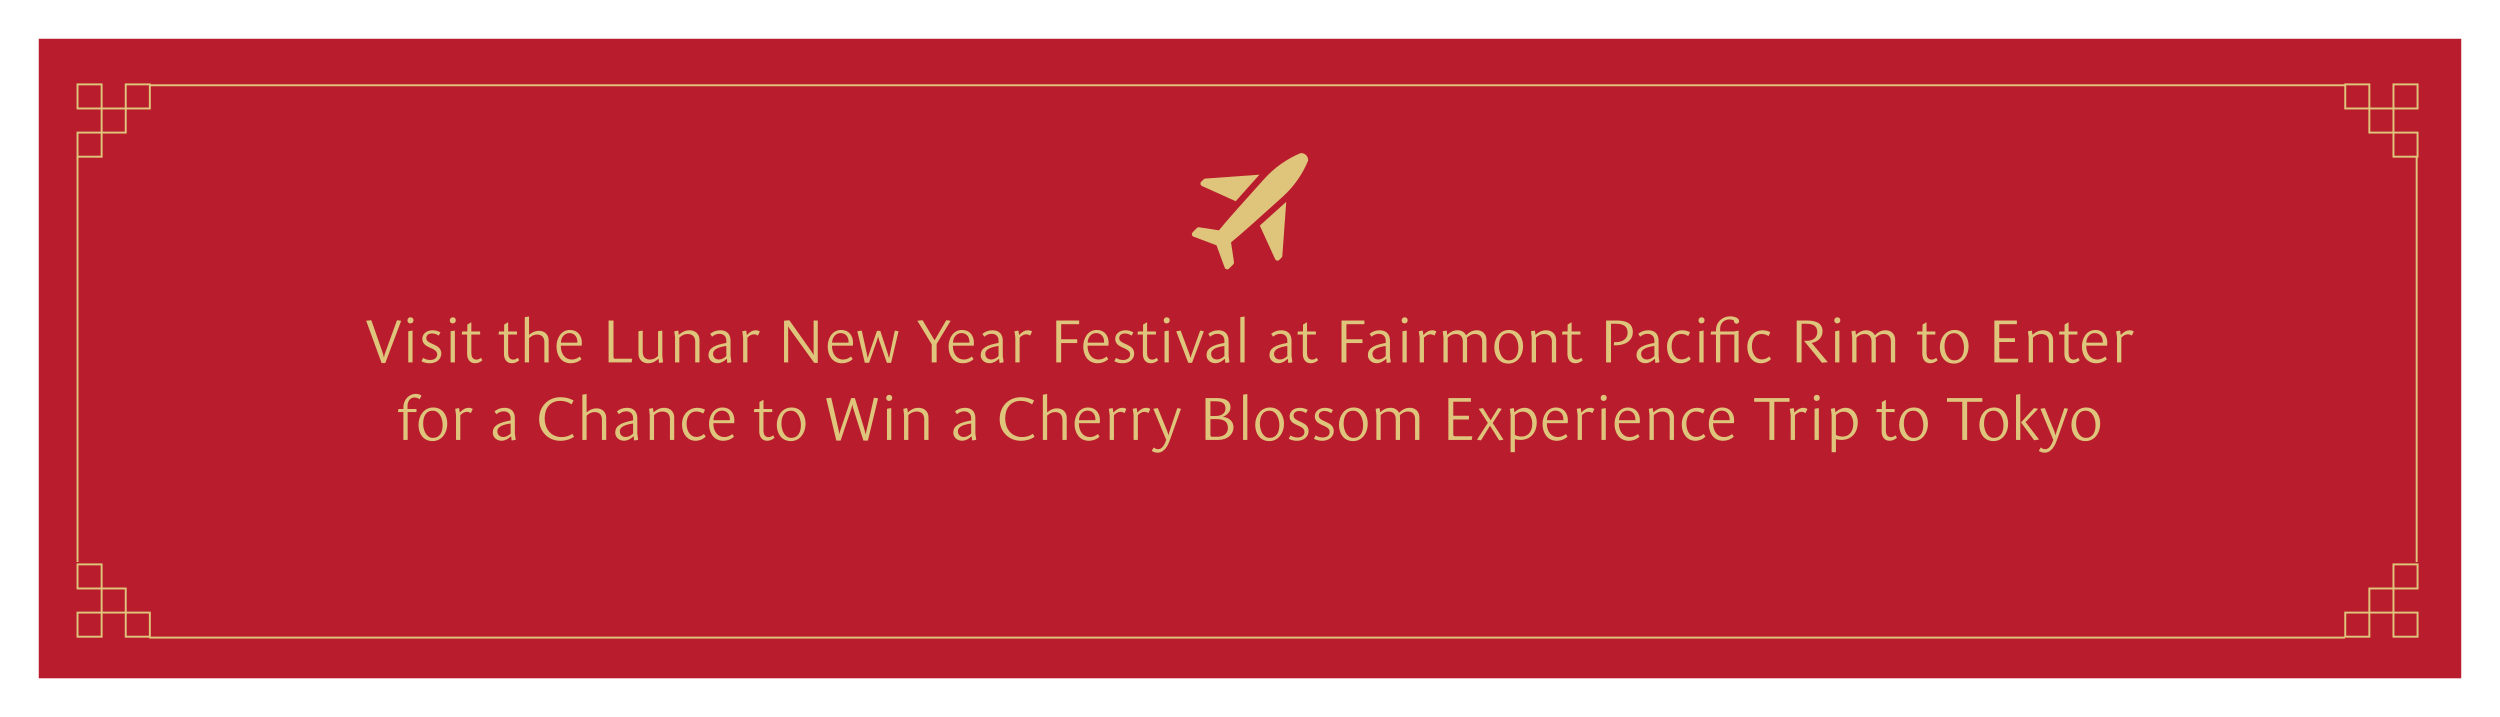 <svg width="1290" height="370" viewBox="0 0 1290 370" fill="none" xmlns="http://www.w3.org/2000/svg">
<g filter="url(#filter0_d_1310_1219)">
<path d="M1270 20H20V350H1270V20Z" fill="#B91C2D"/>
</g>
<path d="M1235.03 43.535V55.975H1247.46V43.535H1235.03Z" stroke="#DFC57B" stroke-miterlimit="10"/>
<path d="M1222.59 55.975V68.414H1235.03V55.975H1222.59Z" stroke="#DFC57B" stroke-miterlimit="10"/>
<path d="M1210.15 43.535V55.975H1222.59V43.535H1210.15Z" stroke="#DFC57B" stroke-miterlimit="10"/>
<path d="M1235.03 68.414V80.853H1247.46V68.414H1235.03Z" stroke="#DFC57B" stroke-miterlimit="10"/>
<path d="M1210 44L1013.34 44L273.665 44L77 44" stroke="#DFC57B" stroke-miterlimit="10"/>
<path d="M52.44 328.535L52.44 316.096L40 316.096L40 328.535L52.44 328.535Z" stroke="#DFC57B" stroke-miterlimit="10"/>
<path d="M64.879 316.096L64.879 303.656L52.44 303.656L52.44 316.096L64.879 316.096Z" stroke="#DFC57B" stroke-miterlimit="10"/>
<path d="M77.318 328.535L77.318 316.096L64.879 316.096L64.879 328.535L77.318 328.535Z" stroke="#DFC57B" stroke-miterlimit="10"/>
<path d="M52.44 303.656L52.44 291.217L40 291.217L40 303.656L52.44 303.656Z" stroke="#DFC57B" stroke-miterlimit="10"/>
<path d="M1247.46 316.096H1235.03V328.535H1247.46V316.096Z" stroke="#DFC57B" stroke-miterlimit="10"/>
<path d="M1235.03 303.656H1222.59V316.096H1235.03V303.656Z" stroke="#DFC57B" stroke-miterlimit="10"/>
<path d="M1247.46 291.217H1235.03V303.656H1247.46V291.217Z" stroke="#DFC57B" stroke-miterlimit="10"/>
<path d="M1222.59 316.096H1210.15V328.535H1222.59V316.096Z" stroke="#DFC57B" stroke-miterlimit="10"/>
<path d="M77 329L273.665 329L1013.34 329L1210 329" stroke="#DFC57B" stroke-miterlimit="10"/>
<path d="M40 55.975L52.44 55.975L52.44 43.535L40 43.535L40 55.975Z" stroke="#DFC57B" stroke-miterlimit="10"/>
<path d="M52.439 68.414L64.879 68.414L64.879 55.975L52.439 55.975L52.439 68.414Z" stroke="#DFC57B" stroke-miterlimit="10"/>
<path d="M40 80.853L52.44 80.853L52.44 68.414L40 68.414L40 80.853Z" stroke="#DFC57B" stroke-miterlimit="10"/>
<path d="M64.879 55.975L77.318 55.975L77.318 43.535L64.879 43.535L64.879 55.975Z" stroke="#DFC57B" stroke-miterlimit="10"/>
<path d="M1247 290V189.416V181.584V81" stroke="#DFC57B" stroke-miterlimit="10"/>
<path d="M40 81L40 181.584L40 189.416L40 290" stroke="#DFC57B" stroke-miterlimit="10"/>
<path d="M198.802 187.352H196.914L188.946 165.496L191.442 165.24L191.666 165.4L197.298 181.56C197.65 182.552 197.938 183.512 198.034 184.376H198.13C198.258 183.448 198.61 182.392 198.93 181.56L204.786 165.4L205.01 165.24L207.026 165.528L198.802 187.352ZM213.359 165.272C213.359 166.232 212.751 166.872 211.759 166.872C210.639 166.872 210.255 166.04 210.255 165.304C210.255 164.568 210.735 163.736 211.823 163.736C212.815 163.736 213.359 164.376 213.359 165.272ZM212.879 187H210.671V170.936L212.687 170.584L212.879 170.744V187ZM227.707 182.424C227.707 185.464 225.083 187.448 221.787 187.448C220.347 187.448 218.779 187.16 217.467 186.392L218.331 184.664C219.195 185.24 220.571 185.752 221.915 185.752C223.899 185.752 225.595 184.824 225.595 182.936C225.595 181.304 224.347 180.536 222.907 179.864L220.955 178.968C219.291 178.2 217.915 176.952 217.915 174.84C217.915 172.312 220.155 170.424 223.131 170.424C224.699 170.424 225.979 170.776 227.291 171.512L226.363 173.208C225.595 172.6 224.283 172.056 222.939 172.056C220.955 172.056 219.963 173.144 219.963 174.456C219.963 175.864 221.179 176.536 222.555 177.176L224.603 178.136C226.299 178.936 227.707 180.216 227.707 182.424ZM235.203 165.272C235.203 166.232 234.595 166.872 233.603 166.872C232.483 166.872 232.099 166.04 232.099 165.304C232.099 164.568 232.579 163.736 233.667 163.736C234.659 163.736 235.203 164.376 235.203 165.272ZM234.723 187H232.515V170.936L234.531 170.584L234.723 170.744V187ZM248.207 184.6L248.911 185.88C248.143 186.616 246.767 187.448 245.167 187.448C242.351 187.448 241.039 185.24 241.039 182.616V172.632H238.255L238.479 171.032H241.135V167.48L243.215 166.264V171.032H247.759V172.632H243.215V182.2C243.215 184.024 243.887 185.56 245.871 185.56C246.799 185.56 247.695 185.08 248.207 184.6ZM267.207 184.6L267.911 185.88C267.143 186.616 265.767 187.448 264.167 187.448C261.351 187.448 260.039 185.24 260.039 182.616V172.632H257.255L257.479 171.032H260.135V167.48L262.215 166.264V171.032H266.759V172.632H262.215V182.2C262.215 184.024 262.887 185.56 264.871 185.56C265.799 185.56 266.695 185.08 267.207 184.6ZM283.106 187H280.898V176.568C280.898 174.072 279.554 172.632 277.122 172.632C275.426 172.632 274.21 173.368 272.994 174.488V187H270.786V163.672L272.802 163.32L272.994 163.448V172.792H273.026C274.434 171.576 275.938 170.712 278.178 170.712C280.962 170.712 283.106 172.6 283.106 175.672V187ZM299.185 183.96L300.049 185.336C298.737 186.616 296.625 187.448 294.577 187.448C289.489 187.448 287.153 183.256 287.153 178.776C287.153 174.552 289.489 170.264 294.129 170.264C298.193 170.264 300.241 173.304 300.241 176.952C300.241 177.368 300.177 177.944 300.145 178.36H289.361C289.361 182.744 291.729 185.528 295.057 185.528C296.689 185.528 298.129 184.824 299.185 183.96ZM289.425 176.824H297.905C298.097 174.2 296.657 171.864 293.809 171.864C291.121 171.864 289.457 174.264 289.425 176.824ZM325.934 187H314.03V165.4H316.558V184.12C316.558 184.952 316.942 185.112 317.518 185.112H326.222L325.934 187ZM342.147 186.936L340.259 187.288L340.067 187.16L339.843 185.176H339.715C338.275 186.456 336.707 187.448 334.371 187.448C331.555 187.448 329.443 185.56 329.443 182.488V170.936L331.459 170.584L331.651 170.744V181.624C331.651 184.12 332.995 185.528 335.395 185.528C337.123 185.528 338.339 184.792 339.555 183.672V170.936L341.571 170.584L341.763 170.744V183.8L342.147 186.936ZM360.935 187H358.727V176.28C358.727 173.784 357.319 172.344 354.823 172.344C353.062 172.344 351.783 173.08 350.535 174.2V187H348.327V174.104L347.943 170.936L349.831 170.584L350.023 170.744L350.247 172.696H350.375C351.879 171.384 353.447 170.424 355.847 170.424C358.727 170.424 360.935 172.312 360.935 175.384V187ZM377.413 186.936L375.493 187.288L375.269 187.16L375.077 185.208H374.917C373.349 186.584 371.973 187.416 370.021 187.416C367.653 187.416 365.573 185.688 365.573 183.256C365.573 179.608 368.677 178.04 374.789 176.952V175.704C374.789 173.528 373.317 172.248 371.205 172.248C369.637 172.248 368.389 172.92 367.429 173.752L366.469 172.248C367.813 171.224 369.349 170.424 371.685 170.424C375.077 170.424 376.965 172.44 376.965 175.8V183.8L377.413 186.936ZM374.789 183.704V178.52C369.573 179.224 367.941 180.76 367.941 182.52C367.941 184.344 369.189 185.496 371.013 185.496C372.389 185.496 373.733 184.76 374.789 183.704ZM385.661 187H383.453V174.168L383.005 170.936L384.893 170.584L385.085 170.744L385.341 172.792H385.469C387.037 171.16 388.349 170.424 389.949 170.424C390.813 170.424 391.581 170.712 392.093 171L391.101 173.144C390.525 172.76 389.757 172.504 389.021 172.504C387.645 172.504 386.557 173.336 385.661 174.232V187ZM421.969 187.256H420.145L407.825 170.2C407.473 169.72 407.025 169.08 406.801 168.536H406.673C406.673 168.984 406.705 169.88 406.705 170.712V187H404.561V165.496L407.153 165.24L407.409 165.4L418.321 180.792C418.705 181.272 419.473 182.456 419.729 183.064H419.857C419.857 182.488 419.825 181.4 419.825 180.632V165.4H421.969V187.256ZM439.122 183.96L439.986 185.336C438.674 186.616 436.562 187.448 434.514 187.448C429.426 187.448 427.09 183.256 427.09 178.776C427.09 174.552 429.426 170.264 434.066 170.264C438.13 170.264 440.178 173.304 440.178 176.952C440.178 177.368 440.114 177.944 440.082 178.36H429.298C429.298 182.744 431.666 185.528 434.994 185.528C436.626 185.528 438.066 184.824 439.122 183.96ZM429.362 176.824H437.842C438.034 174.2 436.594 171.864 433.746 171.864C431.058 171.864 429.394 174.264 429.362 176.824ZM459.81 187.192H457.634L453.666 175.704C453.506 175.192 453.218 174.36 453.122 173.656H453.058C452.962 174.136 452.706 175.128 452.482 175.768L448.45 187.192H446.242L442.37 170.936L444.482 170.584L444.706 170.744L447.234 182.232C447.426 183.16 447.586 184.056 447.682 184.664H447.746C447.874 184.152 448.258 183.032 448.514 182.328L452.514 170.744H454.242L457.954 182.072C458.242 182.936 458.53 183.928 458.69 184.664H458.786C458.882 184.024 459.138 182.936 459.33 182.008L461.698 170.744L461.89 170.584L463.65 170.936L459.81 187.192ZM483.303 187H480.775V177.688L473.351 165.496L475.943 165.24L476.167 165.4L482.247 175.608L488.167 165.4L488.391 165.24L490.535 165.528L483.303 177.464V187ZM501.497 183.96L502.361 185.336C501.049 186.616 498.937 187.448 496.889 187.448C491.801 187.448 489.465 183.256 489.465 178.776C489.465 174.552 491.801 170.264 496.441 170.264C500.505 170.264 502.553 173.304 502.553 176.952C502.553 177.368 502.489 177.944 502.457 178.36H491.673C491.673 182.744 494.041 185.528 497.369 185.528C499.001 185.528 500.441 184.824 501.497 183.96ZM491.737 176.824H500.217C500.409 174.2 498.969 171.864 496.121 171.864C493.433 171.864 491.769 174.264 491.737 176.824ZM517.882 186.936L515.962 187.288L515.738 187.16L515.546 185.208H515.386C513.818 186.584 512.442 187.416 510.49 187.416C508.122 187.416 506.042 185.688 506.042 183.256C506.042 179.608 509.146 178.04 515.258 176.952V175.704C515.258 173.528 513.786 172.248 511.674 172.248C510.106 172.248 508.858 172.92 507.898 173.752L506.938 172.248C508.282 171.224 509.818 170.424 512.154 170.424C515.546 170.424 517.434 172.44 517.434 175.8V183.8L517.882 186.936ZM515.258 183.704V178.52C510.042 179.224 508.41 180.76 508.41 182.52C508.41 184.344 509.658 185.496 511.482 185.496C512.858 185.496 514.202 184.76 515.258 183.704ZM526.13 187H523.922V174.168L523.474 170.936L525.362 170.584L525.554 170.744L525.81 172.792H525.938C527.506 171.16 528.818 170.424 530.418 170.424C531.282 170.424 532.05 170.712 532.562 171L531.57 173.144C530.994 172.76 530.226 172.504 529.49 172.504C528.114 172.504 527.026 173.336 526.13 174.232V187ZM547.558 187H545.03V165.4H556.838V167.288H547.558V175.064H555.846V177.016H547.558V187ZM570.997 183.96L571.861 185.336C570.549 186.616 568.437 187.448 566.389 187.448C561.301 187.448 558.965 183.256 558.965 178.776C558.965 174.552 561.301 170.264 565.941 170.264C570.005 170.264 572.053 173.304 572.053 176.952C572.053 177.368 571.989 177.944 571.957 178.36H561.173C561.173 182.744 563.541 185.528 566.869 185.528C568.501 185.528 569.941 184.824 570.997 183.96ZM561.237 176.824H569.717C569.909 174.2 568.469 171.864 565.621 171.864C562.933 171.864 561.269 174.264 561.237 176.824ZM585.238 182.424C585.238 185.464 582.614 187.448 579.318 187.448C577.878 187.448 576.31 187.16 574.998 186.392L575.862 184.664C576.726 185.24 578.102 185.752 579.446 185.752C581.43 185.752 583.126 184.824 583.126 182.936C583.126 181.304 581.878 180.536 580.438 179.864L578.486 178.968C576.822 178.2 575.446 176.952 575.446 174.84C575.446 172.312 577.686 170.424 580.662 170.424C582.23 170.424 583.51 170.776 584.822 171.512L583.894 173.208C583.126 172.6 581.814 172.056 580.47 172.056C578.486 172.056 577.494 173.144 577.494 174.456C577.494 175.864 578.71 176.536 580.086 177.176L582.134 178.136C583.83 178.936 585.238 180.216 585.238 182.424ZM596.894 184.6L597.598 185.88C596.83 186.616 595.454 187.448 593.854 187.448C591.038 187.448 589.726 185.24 589.726 182.616V172.632H586.942L587.166 171.032H589.822V167.48L591.902 166.264V171.032H596.446V172.632H591.902V182.2C591.902 184.024 592.574 185.56 594.558 185.56C595.486 185.56 596.382 185.08 596.894 184.6ZM603.578 165.272C603.578 166.232 602.97 166.872 601.978 166.872C600.858 166.872 600.474 166.04 600.474 165.304C600.474 164.568 600.954 163.736 602.042 163.736C603.034 163.736 603.578 164.376 603.578 165.272ZM603.098 187H600.89V170.936L602.906 170.584L603.098 170.744V187ZM615.11 187.192H613.126L606.918 170.936L609.062 170.584L609.286 170.744L613.67 182.584C613.926 183.32 614.182 184.024 614.278 184.728H614.342C614.47 184.024 614.726 183.288 614.95 182.648L619.238 170.744L619.494 170.584L621.19 170.936L615.11 187.192ZM634.413 186.936L632.493 187.288L632.269 187.16L632.077 185.208H631.917C630.349 186.584 628.973 187.416 627.021 187.416C624.653 187.416 622.573 185.688 622.573 183.256C622.573 179.608 625.677 178.04 631.789 176.952V175.704C631.789 173.528 630.317 172.248 628.205 172.248C626.637 172.248 625.389 172.92 624.429 173.752L623.469 172.248C624.813 171.224 626.349 170.424 628.685 170.424C632.077 170.424 633.965 172.44 633.965 175.8V183.8L634.413 186.936ZM631.789 183.704V178.52C626.573 179.224 624.941 180.76 624.941 182.52C624.941 184.344 626.189 185.496 628.013 185.496C629.389 185.496 630.733 184.76 631.789 183.704ZM642.213 187H640.005V163.672L642.021 163.32L642.213 163.448V187ZM666.882 186.936L664.962 187.288L664.738 187.16L664.546 185.208H664.386C662.818 186.584 661.442 187.416 659.49 187.416C657.122 187.416 655.042 185.688 655.042 183.256C655.042 179.608 658.146 178.04 664.258 176.952V175.704C664.258 173.528 662.786 172.248 660.674 172.248C659.106 172.248 657.858 172.92 656.898 173.752L655.938 172.248C657.282 171.224 658.818 170.424 661.154 170.424C664.546 170.424 666.434 172.44 666.434 175.8V183.8L666.882 186.936ZM664.258 183.704V178.52C659.042 179.224 657.41 180.76 657.41 182.52C657.41 184.344 658.658 185.496 660.482 185.496C661.858 185.496 663.202 184.76 664.258 183.704ZM679.425 184.6L680.129 185.88C679.361 186.616 677.985 187.448 676.385 187.448C673.569 187.448 672.257 185.24 672.257 182.616V172.632H669.473L669.697 171.032H672.353V167.48L674.433 166.264V171.032H678.977V172.632H674.433V182.2C674.433 184.024 675.105 185.56 677.089 185.56C678.017 185.56 678.913 185.08 679.425 184.6ZM694.745 187H692.217V165.4H704.025V167.288H694.745V175.064H703.033V177.016H694.745V187ZM717.663 186.936L715.743 187.288L715.519 187.16L715.327 185.208H715.167C713.599 186.584 712.223 187.416 710.271 187.416C707.903 187.416 705.823 185.688 705.823 183.256C705.823 179.608 708.927 178.04 715.039 176.952V175.704C715.039 173.528 713.567 172.248 711.455 172.248C709.887 172.248 708.639 172.92 707.679 173.752L706.719 172.248C708.063 171.224 709.599 170.424 711.935 170.424C715.327 170.424 717.215 172.44 717.215 175.8V183.8L717.663 186.936ZM715.039 183.704V178.52C709.823 179.224 708.191 180.76 708.191 182.52C708.191 184.344 709.439 185.496 711.263 185.496C712.639 185.496 713.983 184.76 715.039 183.704ZM726.359 165.272C726.359 166.232 725.751 166.872 724.759 166.872C723.639 166.872 723.255 166.04 723.255 165.304C723.255 164.568 723.735 163.736 724.823 163.736C725.815 163.736 726.359 164.376 726.359 165.272ZM725.879 187H723.671V170.936L725.687 170.584L725.879 170.744V187ZM734.755 187H732.547V174.168L732.099 170.936L733.987 170.584L734.179 170.744L734.435 172.792H734.563C736.131 171.16 737.443 170.424 739.043 170.424C739.907 170.424 740.675 170.712 741.187 171L740.195 173.144C739.619 172.76 738.851 172.504 738.115 172.504C736.739 172.504 735.651 173.336 734.755 174.232V187ZM767.003 187H764.795V176.28C764.795 173.784 763.483 172.344 761.115 172.344C759.323 172.344 758.043 173.176 756.923 174.296C756.987 174.648 757.019 175 757.019 175.384V187H754.811V176.28C754.811 173.784 753.499 172.344 751.131 172.344C749.435 172.344 748.219 173.08 747.035 174.2V187H744.827V174.104L744.443 170.936L746.331 170.584L746.523 170.744L746.747 172.696H746.875C748.283 171.384 749.851 170.424 752.155 170.424C754.075 170.424 755.675 171.32 756.475 172.952H756.571C758.107 171.448 759.707 170.424 762.139 170.424C764.891 170.424 767.003 172.312 767.003 175.384V187ZM778.323 187.608C773.619 187.608 771.059 183.896 771.059 179.224C771.059 174.424 773.971 170.264 778.643 170.264C783.347 170.264 785.907 174.008 785.907 178.648C785.907 183.448 782.995 187.608 778.323 187.608ZM778.451 185.944C782.291 185.944 783.507 182.712 783.507 179.288C783.507 176.216 782.035 171.928 778.451 171.928C774.579 171.928 773.459 175.32 773.459 178.648C773.459 181.752 774.963 185.944 778.451 185.944ZM802.966 187H800.758V176.28C800.758 173.784 799.35 172.344 796.854 172.344C795.094 172.344 793.814 173.08 792.566 174.2V187H790.358V174.104L789.974 170.936L791.862 170.584L792.054 170.744L792.278 172.696H792.406C793.91 171.384 795.478 170.424 797.878 170.424C800.758 170.424 802.966 172.312 802.966 175.384V187ZM815.957 184.6L816.661 185.88C815.893 186.616 814.517 187.448 812.917 187.448C810.101 187.448 808.789 185.24 808.789 182.616V172.632H806.005L806.229 171.032H808.885V167.48L810.965 166.264V171.032H815.509V172.632H810.965V182.2C810.965 184.024 811.637 185.56 813.621 185.56C814.549 185.56 815.445 185.08 815.957 184.6ZM831.277 187H828.749V165.4H834.509C838.029 165.4 842.541 166.232 842.541 171.256C842.541 176.952 836.749 178.488 832.685 178.136L832.909 176.536C836.461 176.792 839.853 175.352 839.853 171.608C839.853 168.28 837.357 167.064 834.093 167.064H831.277V187ZM856.288 186.936L854.368 187.288L854.144 187.16L853.952 185.208H853.792C852.224 186.584 850.848 187.416 848.896 187.416C846.528 187.416 844.448 185.688 844.448 183.256C844.448 179.608 847.552 178.04 853.664 176.952V175.704C853.664 173.528 852.192 172.248 850.08 172.248C848.512 172.248 847.264 172.92 846.304 173.752L845.344 172.248C846.688 171.224 848.224 170.424 850.56 170.424C853.952 170.424 855.84 172.44 855.84 175.8V183.8L856.288 186.936ZM853.664 183.704V178.52C848.448 179.224 846.816 180.76 846.816 182.52C846.816 184.344 848.064 185.496 849.888 185.496C851.264 185.496 852.608 184.76 853.664 183.704ZM871.512 183.896L872.408 185.304C871.224 186.52 869.368 187.448 867.128 187.448C863 187.448 860.184 183.8 860.184 179.032C860.184 173.56 863.96 170.424 867.96 170.424C869.688 170.424 871.16 170.904 872.056 171.416L871.128 173.432C870.36 172.856 868.952 172.312 867.512 172.312C864.088 172.312 862.552 175.352 862.552 178.552C862.552 181.848 864.024 185.464 867.736 185.464C869.176 185.464 870.584 184.792 871.512 183.896ZM879.547 165.272C879.547 166.232 878.939 166.872 877.947 166.872C876.827 166.872 876.443 166.04 876.443 165.304C876.443 164.568 876.923 163.736 878.011 163.736C879.003 163.736 879.547 164.376 879.547 165.272ZM879.067 187H876.859V170.936L878.875 170.584L879.067 170.744V187ZM897.126 187H894.918V172.632H887.654V187H885.446V172.632H882.662L882.886 171.032H885.446V170.2C885.446 166.488 888.486 163.224 892.774 163.224C894.438 163.224 897.382 163.8 897.382 165.72C897.382 166.488 896.806 167.064 896.102 167.064C895.142 167.064 894.598 166.232 894.694 165.368C894.086 165.016 893.222 164.824 892.39 164.824C889.542 164.824 887.59 166.904 887.59 169.56V171.032H894.918L896.934 170.584L897.126 170.744V187ZM912.95 183.896L913.846 185.304C912.662 186.52 910.806 187.448 908.566 187.448C904.438 187.448 901.622 183.8 901.622 179.032C901.622 173.56 905.398 170.424 909.398 170.424C911.126 170.424 912.598 170.904 913.494 171.416L912.566 173.432C911.798 172.856 910.39 172.312 908.95 172.312C905.526 172.312 903.99 175.352 903.99 178.552C903.99 181.848 905.462 185.464 909.174 185.464C910.614 185.464 912.022 184.792 912.95 183.896ZM943.156 186.904L940.18 187.16L939.956 187L930.868 175.864H932.308C935.028 175.864 937.716 174.616 937.716 171.352C937.716 167.96 935.156 167.064 932.052 167.064H929.62V187H927.092V165.4H932.628C936.212 165.4 940.436 166.296 940.436 170.968C940.436 174.328 937.844 176.44 934.804 176.952L943.156 186.904ZM949.609 165.272C949.609 166.232 949.001 166.872 948.009 166.872C946.889 166.872 946.505 166.04 946.505 165.304C946.505 164.568 946.985 163.736 948.073 163.736C949.065 163.736 949.609 164.376 949.609 165.272ZM949.129 187H946.921V170.936L948.937 170.584L949.129 170.744V187ZM977.909 187H975.701V176.28C975.701 173.784 974.389 172.344 972.021 172.344C970.229 172.344 968.949 173.176 967.829 174.296C967.893 174.648 967.925 175 967.925 175.384V187H965.717V176.28C965.717 173.784 964.405 172.344 962.037 172.344C960.341 172.344 959.125 173.08 957.941 174.2V187H955.733V174.104L955.349 170.936L957.237 170.584L957.429 170.744L957.653 172.696H957.781C959.189 171.384 960.757 170.424 963.061 170.424C964.981 170.424 966.581 171.32 967.381 172.952H967.477C969.013 171.448 970.613 170.424 973.045 170.424C975.797 170.424 977.909 172.312 977.909 175.384V187ZM999.082 184.6L999.786 185.88C999.018 186.616 997.642 187.448 996.042 187.448C993.226 187.448 991.914 185.24 991.914 182.616V172.632H989.13L989.354 171.032H992.01V167.48L994.09 166.264V171.032H998.634V172.632H994.09V182.2C994.09 184.024 994.762 185.56 996.746 185.56C997.674 185.56 998.57 185.08 999.082 184.6ZM1008.23 187.608C1003.53 187.608 1000.97 183.896 1000.97 179.224C1000.97 174.424 1003.88 170.264 1008.55 170.264C1013.25 170.264 1015.81 174.008 1015.81 178.648C1015.81 183.448 1012.9 187.608 1008.23 187.608ZM1008.36 185.944C1012.2 185.944 1013.41 182.712 1013.41 179.288C1013.41 176.216 1011.94 171.928 1008.36 171.928C1004.49 171.928 1003.37 175.32 1003.37 178.648C1003.37 181.752 1004.87 185.944 1008.36 185.944ZM1041.16 187H1029.09V165.4H1040.71V167.288H1031.62V174.52H1039.72V176.472H1031.62V184.12C1031.62 184.952 1032 185.112 1032.58 185.112H1041.44L1041.16 187ZM1059.4 187H1057.2V176.28C1057.2 173.784 1055.79 172.344 1053.29 172.344C1051.53 172.344 1050.25 173.08 1049 174.2V187H1046.8V174.104L1046.41 170.936L1048.3 170.584L1048.49 170.744L1048.72 172.696H1048.84C1050.35 171.384 1051.92 170.424 1054.32 170.424C1057.2 170.424 1059.4 172.312 1059.4 175.384V187ZM1072.39 184.6L1073.1 185.88C1072.33 186.616 1070.95 187.448 1069.35 187.448C1066.54 187.448 1065.23 185.24 1065.23 182.616V172.632H1062.44L1062.67 171.032H1065.32V167.48L1067.4 166.264V171.032H1071.95V172.632H1067.4V182.2C1067.4 184.024 1068.07 185.56 1070.06 185.56C1070.99 185.56 1071.88 185.08 1072.39 184.6ZM1086.31 183.96L1087.17 185.336C1085.86 186.616 1083.75 187.448 1081.7 187.448C1076.61 187.448 1074.28 183.256 1074.28 178.776C1074.28 174.552 1076.61 170.264 1081.25 170.264C1085.32 170.264 1087.37 173.304 1087.37 176.952C1087.37 177.368 1087.3 177.944 1087.27 178.36H1076.49C1076.49 182.744 1078.85 185.528 1082.18 185.528C1083.81 185.528 1085.25 184.824 1086.31 183.96ZM1076.55 176.824H1085.03C1085.22 174.2 1083.78 171.864 1080.93 171.864C1078.25 171.864 1076.58 174.264 1076.55 176.824ZM1094.6 187H1092.39V174.168L1091.94 170.936L1093.83 170.584L1094.02 170.744L1094.28 172.792H1094.41C1095.97 171.16 1097.29 170.424 1098.89 170.424C1099.75 170.424 1100.52 170.712 1101.03 171L1100.04 173.144C1099.46 172.76 1098.69 172.504 1097.96 172.504C1096.58 172.504 1095.49 173.336 1094.6 174.232V187ZM210.357 227H208.149V212.632H205.365L205.589 211.032H208.149V210.136C208.149 206.488 210.837 203.224 214.581 203.224C215.669 203.224 216.821 203.608 217.493 204.12L216.565 206.008C215.957 205.56 214.997 205.112 213.877 205.112C211.509 205.112 210.293 207.224 210.293 209.432V211.032H214.901V212.632H210.357V227ZM223.214 227.608C218.51 227.608 215.95 223.896 215.95 219.224C215.95 214.424 218.862 210.264 223.534 210.264C228.238 210.264 230.798 214.008 230.798 218.648C230.798 223.448 227.886 227.608 223.214 227.608ZM223.342 225.944C227.182 225.944 228.398 222.712 228.398 219.288C228.398 216.216 226.926 211.928 223.342 211.928C219.47 211.928 218.35 215.32 218.35 218.648C218.35 221.752 219.854 225.944 223.342 225.944ZM237.52 227H235.312V214.168L234.864 210.936L236.752 210.584L236.944 210.744L237.2 212.792H237.328C238.896 211.16 240.208 210.424 241.808 210.424C242.672 210.424 243.44 210.712 243.952 211L242.96 213.144C242.384 212.76 241.616 212.504 240.88 212.504C239.504 212.504 238.416 213.336 237.52 214.232V227ZM266.116 226.936L264.196 227.288L263.972 227.16L263.78 225.208H263.62C262.052 226.584 260.676 227.416 258.724 227.416C256.356 227.416 254.276 225.688 254.276 223.256C254.276 219.608 257.38 218.04 263.492 216.952V215.704C263.492 213.528 262.02 212.248 259.908 212.248C258.34 212.248 257.092 212.92 256.132 213.752L255.172 212.248C256.516 211.224 258.052 210.424 260.388 210.424C263.78 210.424 265.668 212.44 265.668 215.8V223.8L266.116 226.936ZM263.492 223.704V218.52C258.276 219.224 256.644 220.76 256.644 222.52C256.644 224.344 257.892 225.496 259.716 225.496C261.092 225.496 262.436 224.76 263.492 223.704ZM295.352 223.832L296.184 225.432C294.52 226.552 292.216 227.448 289.112 227.448C282.872 227.448 278.2 222.712 278.2 216.312C278.2 209.72 282.744 204.952 289.24 204.952C291.768 204.952 294.264 205.624 295.96 206.648L294.936 208.664C293.528 207.608 291.352 206.84 289.144 206.84C283.832 206.84 281.048 210.648 281.048 215.864C281.048 221.048 284.088 225.528 289.88 225.528C292.024 225.528 294.008 224.792 295.352 223.832ZM312.809 227H310.601V216.568C310.601 214.072 309.257 212.632 306.825 212.632C305.129 212.632 303.913 213.368 302.697 214.488V227H300.489V203.672L302.505 203.32L302.697 203.448V212.792H302.729C304.137 211.576 305.641 210.712 307.881 210.712C310.665 210.712 312.809 212.6 312.809 215.672V227ZM329.304 226.936L327.384 227.288L327.16 227.16L326.968 225.208H326.808C325.24 226.584 323.864 227.416 321.912 227.416C319.544 227.416 317.464 225.688 317.464 223.256C317.464 219.608 320.568 218.04 326.68 216.952V215.704C326.68 213.528 325.208 212.248 323.096 212.248C321.528 212.248 320.28 212.92 319.32 213.752L318.36 212.248C319.704 211.224 321.24 210.424 323.576 210.424C326.968 210.424 328.856 212.44 328.856 215.8V223.8L329.304 226.936ZM326.68 223.704V218.52C321.464 219.224 319.832 220.76 319.832 222.52C319.832 224.344 321.08 225.496 322.904 225.496C324.28 225.496 325.624 224.76 326.68 223.704ZM347.888 227H345.68V216.28C345.68 213.784 344.272 212.344 341.776 212.344C340.016 212.344 338.736 213.08 337.488 214.2V227H335.28V214.104L334.896 210.936L336.784 210.584L336.976 210.744L337.2 212.696H337.328C338.832 211.384 340.4 210.424 342.8 210.424C345.68 210.424 347.888 212.312 347.888 215.384V227ZM363.246 223.896L364.142 225.304C362.958 226.52 361.102 227.448 358.862 227.448C354.734 227.448 351.918 223.8 351.918 219.032C351.918 213.56 355.694 210.424 359.694 210.424C361.422 210.424 362.894 210.904 363.79 211.416L362.862 213.432C362.094 212.856 360.686 212.312 359.246 212.312C355.822 212.312 354.286 215.352 354.286 218.552C354.286 221.848 355.758 225.464 359.47 225.464C360.91 225.464 362.318 224.792 363.246 223.896ZM377.888 223.96L378.752 225.336C377.44 226.616 375.328 227.448 373.28 227.448C368.192 227.448 365.856 223.256 365.856 218.776C365.856 214.552 368.192 210.264 372.832 210.264C376.896 210.264 378.944 213.304 378.944 216.952C378.944 217.368 378.88 217.944 378.848 218.36H368.064C368.064 222.744 370.432 225.528 373.76 225.528C375.392 225.528 376.832 224.824 377.888 223.96ZM368.128 216.824H376.608C376.8 214.2 375.36 211.864 372.512 211.864C369.824 211.864 368.16 214.264 368.128 216.824ZM398.941 224.6L399.645 225.88C398.877 226.616 397.501 227.448 395.901 227.448C393.085 227.448 391.773 225.24 391.773 222.616V212.632H388.989L389.213 211.032H391.869V207.48L393.949 206.264V211.032H398.493V212.632H393.949V222.2C393.949 224.024 394.621 225.56 396.605 225.56C397.533 225.56 398.429 225.08 398.941 224.6ZM408.089 227.608C403.385 227.608 400.825 223.896 400.825 219.224C400.825 214.424 403.737 210.264 408.409 210.264C413.113 210.264 415.673 214.008 415.673 218.648C415.673 223.448 412.761 227.608 408.089 227.608ZM408.217 225.944C412.057 225.944 413.273 222.712 413.273 219.288C413.273 216.216 411.801 211.928 408.217 211.928C404.345 211.928 403.225 215.32 403.225 218.648C403.225 221.752 404.729 225.944 408.217 225.944ZM447.832 227.352H445.528L440.44 211.288C440.216 210.648 439.928 209.624 439.864 208.856H439.768C439.672 209.56 439.384 210.552 439.128 211.352L433.752 227.352H431.544L426.296 205.496L428.728 205.24L428.952 205.4L432.536 221.048C432.792 222.04 432.952 223.16 433.048 223.96H433.112C433.24 223.256 433.624 221.976 433.944 221.08L439.224 205.4H441.112L445.848 220.92C446.136 221.912 446.488 223.192 446.648 223.992H446.744C446.84 223.256 447.192 221.848 447.416 220.888L450.904 205.4L451.128 205.24L453.112 205.528L447.832 227.352ZM460.375 205.272C460.375 206.232 459.767 206.872 458.775 206.872C457.655 206.872 457.271 206.04 457.271 205.304C457.271 204.568 457.751 203.736 458.839 203.736C459.831 203.736 460.375 204.376 460.375 205.272ZM459.895 227H457.687V210.936L459.703 210.584L459.895 210.744V227ZM479.106 227H476.898V216.28C476.898 213.784 475.49 212.344 472.994 212.344C471.234 212.344 469.954 213.08 468.706 214.2V227H466.498V214.104L466.114 210.936L468.002 210.584L468.194 210.744L468.418 212.696H468.546C470.05 211.384 471.618 210.424 474.018 210.424C476.898 210.424 479.106 212.312 479.106 215.384V227ZM503.741 226.936L501.821 227.288L501.597 227.16L501.405 225.208H501.245C499.677 226.584 498.301 227.416 496.349 227.416C493.981 227.416 491.901 225.688 491.901 223.256C491.901 219.608 495.005 218.04 501.117 216.952V215.704C501.117 213.528 499.645 212.248 497.533 212.248C495.965 212.248 494.717 212.92 493.757 213.752L492.797 212.248C494.141 211.224 495.677 210.424 498.013 210.424C501.405 210.424 503.293 212.44 503.293 215.8V223.8L503.741 226.936ZM501.117 223.704V218.52C495.901 219.224 494.269 220.76 494.269 222.52C494.269 224.344 495.517 225.496 497.341 225.496C498.717 225.496 500.061 224.76 501.117 223.704ZM532.977 223.832L533.809 225.432C532.145 226.552 529.841 227.448 526.737 227.448C520.497 227.448 515.825 222.712 515.825 216.312C515.825 209.72 520.369 204.952 526.865 204.952C529.393 204.952 531.889 205.624 533.585 206.648L532.561 208.664C531.153 207.608 528.977 206.84 526.769 206.84C521.457 206.84 518.673 210.648 518.673 215.864C518.673 221.048 521.713 225.528 527.505 225.528C529.649 225.528 531.633 224.792 532.977 223.832ZM550.434 227H548.226V216.568C548.226 214.072 546.882 212.632 544.45 212.632C542.754 212.632 541.538 213.368 540.322 214.488V227H538.114V203.672L540.13 203.32L540.322 203.448V212.792H540.354C541.762 211.576 543.266 210.712 545.506 210.712C548.29 210.712 550.434 212.6 550.434 215.672V227ZM566.513 223.96L567.377 225.336C566.065 226.616 563.953 227.448 561.905 227.448C556.817 227.448 554.481 223.256 554.481 218.776C554.481 214.552 556.817 210.264 561.457 210.264C565.521 210.264 567.569 213.304 567.569 216.952C567.569 217.368 567.505 217.944 567.473 218.36H556.689C556.689 222.744 559.057 225.528 562.385 225.528C564.017 225.528 565.457 224.824 566.513 223.96ZM556.753 216.824H565.233C565.425 214.2 563.985 211.864 561.137 211.864C558.449 211.864 556.785 214.264 556.753 216.824ZM574.802 227H572.594V214.168L572.146 210.936L574.034 210.584L574.226 210.744L574.482 212.792H574.61C576.178 211.16 577.49 210.424 579.09 210.424C579.954 210.424 580.722 210.712 581.234 211L580.242 213.144C579.666 212.76 578.898 212.504 578.162 212.504C576.786 212.504 575.698 213.336 574.802 214.232V227ZM587.145 227H584.937V214.168L584.489 210.936L586.377 210.584L586.569 210.744L586.825 212.792H586.953C588.521 211.16 589.833 210.424 591.433 210.424C592.297 210.424 593.065 210.712 593.577 211L592.585 213.144C592.009 212.76 591.241 212.504 590.505 212.504C589.129 212.504 588.041 213.336 587.145 214.232V227ZM601.778 227L601.362 225.976L595.122 210.936L597.266 210.584L597.49 210.744L602.226 222.328C602.546 223.096 602.738 223.896 602.866 224.536H602.93C603.09 223.8 603.346 223 603.57 222.328L607.442 210.744L607.698 210.584L609.394 210.936L603.73 226.904C602.738 229.688 600.914 233.592 597.33 233.592C596.178 233.592 594.994 233.176 594.322 232.664L595.314 230.872C595.794 231.288 596.53 231.768 597.65 231.768C599.762 231.768 600.978 229.304 601.778 227ZM628.477 227H622.045V205.4H627.709C631.197 205.4 634.941 206.2 634.941 210.232C634.941 212.76 632.733 214.424 631.133 215V215.096C633.917 215.448 636.477 217.24 636.477 220.44C636.477 224.184 633.469 227 628.477 227ZM624.573 214.648H627.389C629.853 214.648 632.349 213.592 632.349 210.712C632.349 207.896 630.205 207.064 627.229 207.064H624.573V214.648ZM625.565 225.368H628.061C630.365 225.368 633.597 224.44 633.597 220.792C633.597 217.112 630.813 216.28 627.965 216.28H624.573V224.408C624.573 225.24 624.989 225.368 625.565 225.368ZM643.635 227H641.427V203.672L643.443 203.32L643.635 203.448V227ZM654.964 227.608C650.26 227.608 647.7 223.896 647.7 219.224C647.7 214.424 650.612 210.264 655.284 210.264C659.988 210.264 662.548 214.008 662.548 218.648C662.548 223.448 659.636 227.608 654.964 227.608ZM655.092 225.944C658.932 225.944 660.148 222.712 660.148 219.288C660.148 216.216 658.676 211.928 655.092 211.928C651.22 211.928 650.1 215.32 650.1 218.648C650.1 221.752 651.604 225.944 655.092 225.944ZM675.222 222.424C675.222 225.464 672.598 227.448 669.302 227.448C667.862 227.448 666.294 227.16 664.982 226.392L665.846 224.664C666.71 225.24 668.086 225.752 669.43 225.752C671.414 225.752 673.11 224.824 673.11 222.936C673.11 221.304 671.862 220.536 670.422 219.864L668.47 218.968C666.806 218.2 665.43 216.952 665.43 214.84C665.43 212.312 667.67 210.424 670.646 210.424C672.214 210.424 673.494 210.776 674.806 211.512L673.878 213.208C673.11 212.6 671.798 212.056 670.454 212.056C668.47 212.056 667.478 213.144 667.478 214.456C667.478 215.864 668.694 216.536 670.07 217.176L672.118 218.136C673.814 218.936 675.222 220.216 675.222 222.424ZM688.222 222.424C688.222 225.464 685.598 227.448 682.302 227.448C680.862 227.448 679.294 227.16 677.982 226.392L678.846 224.664C679.71 225.24 681.086 225.752 682.43 225.752C684.414 225.752 686.11 224.824 686.11 222.936C686.11 221.304 684.862 220.536 683.422 219.864L681.47 218.968C679.806 218.2 678.43 216.952 678.43 214.84C678.43 212.312 680.67 210.424 683.646 210.424C685.214 210.424 686.494 210.776 687.806 211.512L686.878 213.208C686.11 212.6 684.798 212.056 683.454 212.056C681.47 212.056 680.478 213.144 680.478 214.456C680.478 215.864 681.694 216.536 683.07 217.176L685.118 218.136C686.814 218.936 688.222 220.216 688.222 222.424ZM698.182 227.608C693.478 227.608 690.918 223.896 690.918 219.224C690.918 214.424 693.83 210.264 698.502 210.264C703.206 210.264 705.766 214.008 705.766 218.648C705.766 223.448 702.854 227.608 698.182 227.608ZM698.31 225.944C702.15 225.944 703.366 222.712 703.366 219.288C703.366 216.216 701.894 211.928 698.31 211.928C694.438 211.928 693.318 215.32 693.318 218.648C693.318 221.752 694.822 225.944 698.31 225.944ZM732.393 227H730.185V216.28C730.185 213.784 728.873 212.344 726.505 212.344C724.713 212.344 723.433 213.176 722.313 214.296C722.377 214.648 722.409 215 722.409 215.384V227H720.201V216.28C720.201 213.784 718.889 212.344 716.521 212.344C714.825 212.344 713.609 213.08 712.425 214.2V227H710.217V214.104L709.833 210.936L711.721 210.584L711.913 210.744L712.137 212.696H712.265C713.673 211.384 715.241 210.424 717.545 210.424C719.465 210.424 721.065 211.32 721.865 212.952H721.961C723.497 211.448 725.097 210.424 727.529 210.424C730.281 210.424 732.393 212.312 732.393 215.384V227ZM759.422 227H747.358V205.4H758.974V207.288H749.886V214.52H757.982V216.472H749.886V224.12C749.886 224.952 750.27 225.112 750.846 225.112H759.71L759.422 227ZM775.813 226.872L773.733 227.224L773.477 227.064L768.837 219.672L764.293 227.064L764.037 227.224L762.117 226.872L767.717 218.2L763.013 210.936L765.093 210.584L765.317 210.744L769.157 216.856L772.901 210.744L773.157 210.584L774.917 210.936L770.213 218.264L775.813 226.872ZM781.675 233.336H779.467V214.104L779.083 210.936L781.003 210.584L781.195 210.744L781.387 212.696H781.515C782.923 211.352 784.683 210.424 786.635 210.424C790.859 210.424 792.971 214.2 792.971 217.944C792.971 223.032 789.899 227 784.491 227C783.531 227 782.475 226.84 781.675 226.616V233.336ZM781.675 214.2V224.408C782.635 224.952 783.915 225.272 785.163 225.272C788.331 225.272 790.635 222.84 790.635 218.68C790.635 215.384 789.035 212.408 785.739 212.408C783.979 212.408 782.635 213.24 781.675 214.2ZM807.982 223.96L808.846 225.336C807.534 226.616 805.422 227.448 803.374 227.448C798.286 227.448 795.95 223.256 795.95 218.776C795.95 214.552 798.286 210.264 802.926 210.264C806.99 210.264 809.038 213.304 809.038 216.952C809.038 217.368 808.974 217.944 808.942 218.36H798.158C798.158 222.744 800.526 225.528 803.854 225.528C805.486 225.528 806.926 224.824 807.982 223.96ZM798.222 216.824H806.702C806.894 214.2 805.454 211.864 802.606 211.864C799.918 211.864 798.254 214.264 798.222 216.824ZM816.27 227H814.062V214.168L813.614 210.936L815.502 210.584L815.694 210.744L815.95 212.792H816.078C817.646 211.16 818.958 210.424 820.558 210.424C821.422 210.424 822.19 210.712 822.702 211L821.71 213.144C821.134 212.76 820.366 212.504 819.63 212.504C818.254 212.504 817.166 213.336 816.27 214.232V227ZM829.062 205.272C829.062 206.232 828.454 206.872 827.462 206.872C826.342 206.872 825.958 206.04 825.958 205.304C825.958 204.568 826.438 203.736 827.526 203.736C828.518 203.736 829.062 204.376 829.062 205.272ZM828.582 227H826.374V210.936L828.39 210.584L828.582 210.744V227ZM845.138 223.96L846.002 225.336C844.69 226.616 842.578 227.448 840.53 227.448C835.442 227.448 833.106 223.256 833.106 218.776C833.106 214.552 835.442 210.264 840.082 210.264C844.146 210.264 846.194 213.304 846.194 216.952C846.194 217.368 846.13 217.944 846.098 218.36H835.314C835.314 222.744 837.682 225.528 841.01 225.528C842.642 225.528 844.082 224.824 845.138 223.96ZM835.378 216.824H843.858C844.05 214.2 842.61 211.864 839.762 211.864C837.074 211.864 835.41 214.264 835.378 216.824ZM863.763 227H861.555V216.28C861.555 213.784 860.147 212.344 857.651 212.344C855.891 212.344 854.611 213.08 853.363 214.2V227H851.155V214.104L850.771 210.936L852.659 210.584L852.851 210.744L853.075 212.696H853.203C854.707 211.384 856.275 210.424 858.675 210.424C861.555 210.424 863.763 212.312 863.763 215.384V227ZM879.121 223.896L880.017 225.304C878.833 226.52 876.977 227.448 874.737 227.448C870.609 227.448 867.793 223.8 867.793 219.032C867.793 213.56 871.569 210.424 875.569 210.424C877.297 210.424 878.769 210.904 879.665 211.416L878.737 213.432C877.969 212.856 876.561 212.312 875.121 212.312C871.697 212.312 870.161 215.352 870.161 218.552C870.161 221.848 871.633 225.464 875.345 225.464C876.785 225.464 878.193 224.792 879.121 223.896ZM893.763 223.96L894.627 225.336C893.315 226.616 891.203 227.448 889.155 227.448C884.067 227.448 881.731 223.256 881.731 218.776C881.731 214.552 884.067 210.264 888.707 210.264C892.771 210.264 894.819 213.304 894.819 216.952C894.819 217.368 894.755 217.944 894.723 218.36H883.939C883.939 222.744 886.307 225.528 889.635 225.528C891.267 225.528 892.707 224.824 893.763 223.96ZM884.003 216.824H892.483C892.675 214.2 891.235 211.864 888.387 211.864C885.699 211.864 884.035 214.264 884.003 216.824ZM915.552 227H913.024V207.32H905.152V205.4H923.392V207.32H915.552V227ZM926.208 227H924V214.168L923.552 210.936L925.44 210.584L925.632 210.744L925.888 212.792H926.016C927.584 211.16 928.896 210.424 930.496 210.424C931.36 210.424 932.128 210.712 932.64 211L931.648 213.144C931.072 212.76 930.304 212.504 929.568 212.504C928.192 212.504 927.104 213.336 926.208 214.232V227ZM939 205.272C939 206.232 938.392 206.872 937.4 206.872C936.28 206.872 935.896 206.04 935.896 205.304C935.896 204.568 936.376 203.736 937.464 203.736C938.456 203.736 939 204.376 939 205.272ZM938.52 227H936.312V210.936L938.328 210.584L938.52 210.744V227ZM947.331 233.336H945.123V214.104L944.739 210.936L946.659 210.584L946.851 210.744L947.043 212.696H947.171C948.579 211.352 950.339 210.424 952.291 210.424C956.515 210.424 958.627 214.2 958.627 217.944C958.627 223.032 955.555 227 950.147 227C949.187 227 948.131 226.84 947.331 226.616V233.336ZM947.331 214.2V224.408C948.291 224.952 949.571 225.272 950.819 225.272C953.987 225.272 956.291 222.84 956.291 218.68C956.291 215.384 954.691 212.408 951.395 212.408C949.635 212.408 948.291 213.24 947.331 214.2ZM978.097 224.6L978.801 225.88C978.033 226.616 976.657 227.448 975.057 227.448C972.241 227.448 970.929 225.24 970.929 222.616V212.632H968.145L968.369 211.032H971.025V207.48L973.105 206.264V211.032H977.649V212.632H973.105V222.2C973.105 224.024 973.777 225.56 975.761 225.56C976.689 225.56 977.585 225.08 978.097 224.6ZM987.245 227.608C982.541 227.608 979.981 223.896 979.981 219.224C979.981 214.424 982.893 210.264 987.565 210.264C992.269 210.264 994.829 214.008 994.829 218.648C994.829 223.448 991.917 227.608 987.245 227.608ZM987.373 225.944C991.213 225.944 992.429 222.712 992.429 219.288C992.429 216.216 990.957 211.928 987.373 211.928C983.501 211.928 982.381 215.32 982.381 218.648C982.381 221.752 983.885 225.944 987.373 225.944ZM1015.05 227H1012.52V207.32H1004.65V205.4H1022.89V207.32H1015.05V227ZM1028.62 227.608C1023.92 227.608 1021.36 223.896 1021.36 219.224C1021.36 214.424 1024.27 210.264 1028.94 210.264C1033.64 210.264 1036.2 214.008 1036.2 218.648C1036.2 223.448 1033.29 227.608 1028.62 227.608ZM1028.75 225.944C1032.59 225.944 1033.8 222.712 1033.8 219.288C1033.8 216.216 1032.33 211.928 1028.75 211.928C1024.88 211.928 1023.76 215.32 1023.76 218.648C1023.76 221.752 1025.26 225.944 1028.75 225.944ZM1052.17 226.808L1049.71 227.16L1049.49 227L1042.83 217.976L1049.39 210.744L1049.65 210.584L1051.69 210.936L1045.2 217.784L1052.17 226.808ZM1042.48 227H1040.27V203.672L1042.29 203.32L1042.48 203.448V227ZM1059.5 227L1059.08 225.976L1052.84 210.936L1054.98 210.584L1055.21 210.744L1059.94 222.328C1060.26 223.096 1060.46 223.896 1060.58 224.536H1060.65C1060.81 223.8 1061.06 223 1061.29 222.328L1065.16 210.744L1065.42 210.584L1067.11 210.936L1061.45 226.904C1060.46 229.688 1058.63 233.592 1055.05 233.592C1053.9 233.592 1052.71 233.176 1052.04 232.664L1053.03 230.872C1053.51 231.288 1054.25 231.768 1055.37 231.768C1057.48 231.768 1058.7 229.304 1059.5 227ZM1076.12 227.608C1071.42 227.608 1068.86 223.896 1068.86 219.224C1068.86 214.424 1071.77 210.264 1076.44 210.264C1081.14 210.264 1083.7 214.008 1083.7 218.648C1083.7 223.448 1080.79 227.608 1076.12 227.608ZM1076.25 225.944C1080.09 225.944 1081.3 222.712 1081.3 219.288C1081.3 216.216 1079.83 211.928 1076.25 211.928C1072.38 211.928 1071.26 215.32 1071.26 218.648C1071.26 221.752 1072.76 225.944 1076.25 225.944Z" fill="#DFC57B"/>
<path d="M620.256 96L637.621 103.83C641.473 99.473 645.83 94.611 649.871 90.127L621.961 92.148C621.645 92.211 621.33 92.338 621.077 92.527L619.814 93.79C619.498 94.106 619.372 94.548 619.435 94.99C619.562 95.495 619.877 95.811 620.256 96Z" fill="#DFC57B"/>
<path d="M657.954 133.697C658.143 134.076 658.522 134.392 658.901 134.518H659.153C659.532 134.518 659.848 134.392 660.1 134.139L661.3 132.876C661.553 132.687 661.679 132.371 661.679 132.055L663.7 104.146C659.343 108.06 654.481 112.417 650.06 116.396L657.954 133.697Z" fill="#DFC57B"/>
<path d="M671.087 79.013C663.983 81.981 657.631 86.477 652.465 92.186C643.505 102.093 631.931 115.012 628.969 118.858L618.74 117.279C618.298 117.216 617.856 117.342 617.603 117.658L615.481 119.78C615.153 120.108 614.957 120.556 615.008 121.017C615.058 121.478 615.311 121.882 615.772 122.078L627.706 126.58L632 138.243C632.19 138.622 632.568 138.875 633.01 139.001C633.074 139.001 633.137 139.001 633.2 139.001C633.579 139.001 633.894 138.875 634.147 138.622L636.357 136.412C636.673 136.096 636.799 135.654 636.736 135.275L635.22 125.046C639.072 122.04 651.992 110.453 661.912 101.474C667.607 96.321 672.078 89.963 675.002 82.865C675.128 80.655 673.297 78.824 671.087 79.013Z" fill="#DFC57B"/>
<defs>
<filter id="filter0_d_1310_1219" x="0" y="0" width="1290" height="370" filterUnits="userSpaceOnUse" color-interpolation-filters="sRGB">
<feFlood flood-opacity="0" result="BackgroundImageFix"/>
<feColorMatrix in="SourceAlpha" type="matrix" values="0 0 0 0 0 0 0 0 0 0 0 0 0 0 0 0 0 0 127 0" result="hardAlpha"/>
<feOffset/>
<feGaussianBlur stdDeviation="10"/>
<feComposite in2="hardAlpha" operator="out"/>
<feColorMatrix type="matrix" values="0 0 0 0 0 0 0 0 0 0 0 0 0 0 0 0 0 0 0.2 0"/>
<feBlend mode="normal" in2="BackgroundImageFix" result="effect1_dropShadow_1310_1219"/>
<feBlend mode="normal" in="SourceGraphic" in2="effect1_dropShadow_1310_1219" result="shape"/>
</filter>
</defs>
</svg>
